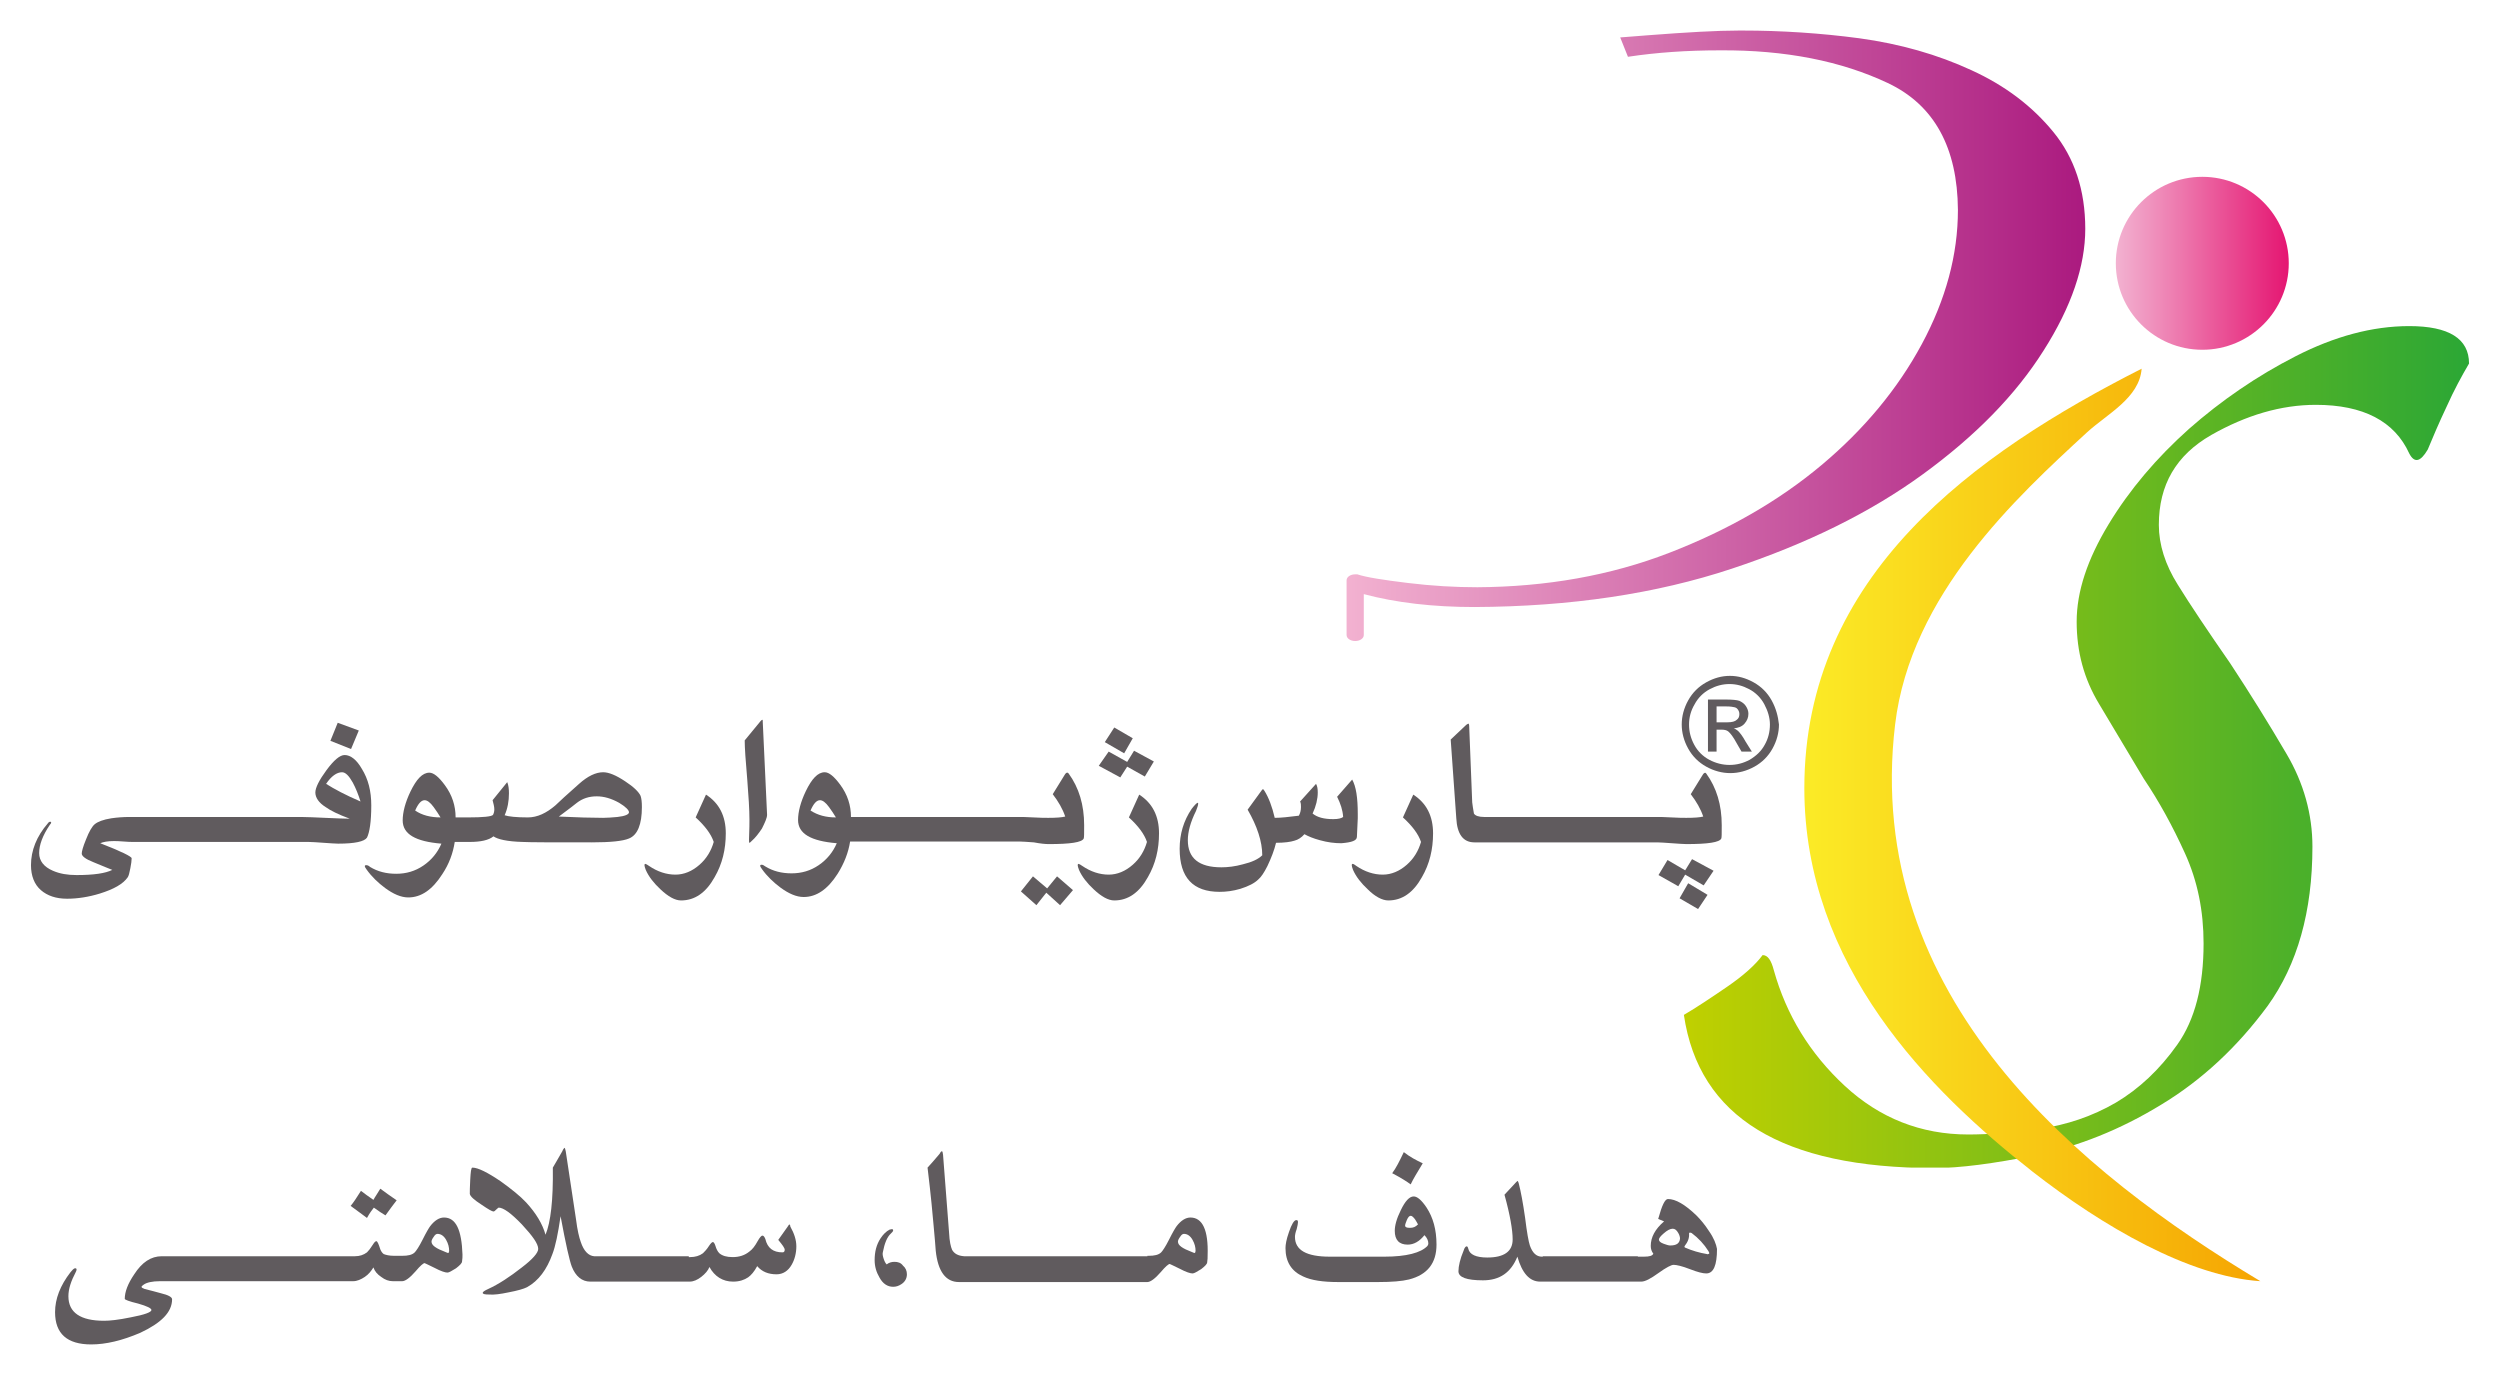 <?xml version="1.0" encoding="utf-8"?>
<!-- Generator: Adobe Illustrator 24.1.0, SVG Export Plug-In . SVG Version: 6.00 Build 0)  -->
<svg version="1.1" id="Layer_1" xmlns="http://www.w3.org/2000/svg" xmlns:xlink="http://www.w3.org/1999/xlink" x="0px" y="0px"
	 viewBox="0 0 58.11 31.95" style="enable-background:new 0 0 58.11 31.95;" xml:space="preserve">
<style type="text/css">
	.st0{fill:#605B5E;}
	.st1{clip-path:url(#SVGID_2_);fill:url(#SVGID_3_);}
	.st2{clip-path:url(#SVGID_5_);fill:url(#SVGID_6_);}
	.st3{clip-path:url(#SVGID_8_);fill:url(#SVGID_9_);}
	.st4{clip-path:url(#SVGID_11_);fill:url(#SVGID_12_);}
</style>
<g>
	<g>
		<g>
			<path class="st0" d="M8.69,28.07c0.11,0.08,0.2,0.14,0.27,0.18c0.1-0.14,0.19-0.26,0.26-0.35c-0.15-0.1-0.27-0.19-0.38-0.27
				c-0.07,0.12-0.13,0.2-0.16,0.26c-0.12-0.08-0.21-0.15-0.29-0.21c-0.1,0.16-0.18,0.28-0.24,0.35c0.16,0.12,0.29,0.21,0.38,0.28
				C8.59,28.2,8.65,28.12,8.69,28.07z"/>
			<path class="st0" d="M33.07,27.04c-0.15-0.07-0.3-0.15-0.44-0.26c-0.1,0.21-0.18,0.37-0.27,0.49c0.21,0.11,0.35,0.2,0.43,0.26
				C32.85,27.4,32.95,27.24,33.07,27.04z"/>
			<path class="st0" d="M10.32,28.3c-0.11,0-0.22,0.07-0.32,0.2c-0.03,0.04-0.09,0.14-0.18,0.32c-0.08,0.16-0.15,0.26-0.18,0.29
				c-0.06,0.06-0.16,0.08-0.29,0.08H9.33H9.17H9.16c-0.11,0-0.19-0.02-0.24-0.04c-0.03-0.02-0.06-0.06-0.08-0.11
				c-0.04-0.13-0.07-0.19-0.09-0.19c-0.03,0-0.05,0.03-0.09,0.09c-0.05,0.08-0.09,0.13-0.13,0.17c-0.08,0.06-0.17,0.09-0.28,0.09
				H8.2V29.2H6.15H5.99H4.1H3.94H3.76c-0.25,0-0.46,0.14-0.64,0.42c-0.15,0.22-0.22,0.41-0.22,0.57c0,0.02,0.1,0.06,0.31,0.11
				c0.21,0.06,0.31,0.11,0.31,0.15c0,0.05-0.16,0.11-0.48,0.17c-0.29,0.06-0.49,0.08-0.62,0.08c-0.55,0-0.83-0.19-0.83-0.57
				c0-0.17,0.06-0.35,0.17-0.56c0.01-0.02,0.02-0.04,0.02-0.06c0-0.03-0.02-0.03-0.04-0.03c-0.03,0.01-0.06,0.04-0.1,0.09
				c-0.24,0.31-0.36,0.62-0.36,0.93c0,0.5,0.28,0.75,0.84,0.75c0.34,0,0.72-0.09,1.14-0.27C3.75,30.75,4,30.5,4,30.2
				c0-0.05-0.09-0.1-0.26-0.14c-0.1-0.03-0.23-0.06-0.38-0.1c-0.05-0.02-0.07-0.03-0.07-0.05c0-0.01,0.02-0.03,0.05-0.05
				c0.07-0.05,0.2-0.08,0.38-0.08h0.21H4.1h1.89h0.16h1.89H8.2h0.01c0.09,0,0.18-0.04,0.27-0.1c0.09-0.06,0.15-0.14,0.2-0.22
				c0.03,0.09,0.09,0.16,0.18,0.22c0.09,0.07,0.18,0.1,0.27,0.1h0.04h0.16h0.02c0.07,0,0.18-0.08,0.31-0.23
				c0.11-0.13,0.18-0.19,0.21-0.19c0.01,0,0.08,0.04,0.23,0.11c0.15,0.08,0.25,0.11,0.3,0.11c0.04,0,0.1-0.04,0.2-0.1
				c0.09-0.07,0.14-0.12,0.14-0.16c0.01-0.06,0.01-0.11,0.01-0.16C10.73,28.59,10.6,28.3,10.32,28.3z M10.43,29.12
				c-0.01,0.01-0.04,0-0.08-0.02c-0.21-0.08-0.32-0.15-0.32-0.24c0-0.03,0.02-0.07,0.05-0.11c0.03-0.05,0.06-0.07,0.09-0.07
				c0.08,0,0.15,0.05,0.2,0.14c0.05,0.09,0.07,0.17,0.07,0.26C10.43,29.1,10.43,29.12,10.43,29.12z"/>
			<path class="st0" d="M20.79,29.33c-0.07,0-0.13,0.02-0.18,0.06c-0.03-0.03-0.05-0.07-0.07-0.13c-0.02-0.06-0.03-0.11-0.02-0.15
				c0.04-0.21,0.1-0.36,0.19-0.44c0.03-0.03,0.05-0.05,0.05-0.07c0-0.02-0.01-0.03-0.03-0.03c-0.01,0-0.03,0.01-0.05,0.01
				c-0.08,0.04-0.15,0.11-0.21,0.2c-0.1,0.15-0.14,0.32-0.14,0.51c0,0.15,0.04,0.28,0.11,0.4c0.08,0.15,0.19,0.22,0.32,0.22
				c0.07,0,0.13-0.02,0.19-0.06c0.08-0.05,0.13-0.13,0.13-0.23c0-0.08-0.03-0.15-0.09-0.2C20.94,29.35,20.87,29.33,20.79,29.33z"/>
			<path class="st0" d="M18.35,28.46c-0.01,0-0.02,0.02-0.04,0.05l-0.22,0.31c0.1,0.12,0.15,0.19,0.15,0.23
				c0,0.04-0.02,0.06-0.05,0.06c-0.22,0-0.35-0.1-0.4-0.31c-0.02-0.05-0.04-0.08-0.07-0.08c-0.02,0-0.06,0.04-0.11,0.13
				c-0.06,0.11-0.12,0.19-0.19,0.24c-0.11,0.09-0.24,0.13-0.39,0.13c-0.14,0-0.24-0.03-0.31-0.09c-0.04-0.04-0.07-0.1-0.09-0.17
				c-0.02-0.06-0.04-0.09-0.06-0.09c-0.02,0-0.05,0.03-0.09,0.09c-0.05,0.08-0.1,0.13-0.14,0.17c-0.08,0.06-0.18,0.09-0.3,0.09
				h-0.03V29.2h-2.2c-0.13-0.01-0.24-0.12-0.31-0.33c-0.04-0.11-0.08-0.28-0.11-0.52l-0.24-1.59c-0.01-0.05-0.02-0.08-0.03-0.08
				c-0.01,0.01-0.03,0.03-0.05,0.08c-0.1,0.17-0.17,0.3-0.22,0.38c0.01,0.76-0.05,1.27-0.17,1.56c-0.07-0.25-0.22-0.5-0.45-0.75
				c-0.14-0.15-0.34-0.31-0.59-0.49c-0.31-0.21-0.53-0.32-0.66-0.32c-0.03,0-0.04,0.1-0.05,0.28c-0.01,0.17-0.01,0.28-0.01,0.33
				c0.01,0.06,0.1,0.14,0.27,0.25c0.16,0.11,0.25,0.16,0.28,0.16c0.02,0,0.04-0.02,0.07-0.05c0.03-0.03,0.05-0.04,0.05-0.04
				c0.11,0,0.29,0.13,0.54,0.39c0.25,0.27,0.38,0.45,0.38,0.57c0,0.09-0.13,0.24-0.38,0.43c-0.28,0.22-0.54,0.39-0.78,0.5
				c-0.09,0.04-0.13,0.07-0.13,0.09c0,0.03,0.05,0.04,0.15,0.04c0.11,0.01,0.26-0.01,0.45-0.05c0.21-0.04,0.35-0.08,0.43-0.12
				c0.27-0.15,0.46-0.41,0.59-0.77c0.07-0.18,0.13-0.47,0.19-0.88c0.12,0.65,0.21,1.04,0.26,1.17c0.09,0.23,0.24,0.35,0.43,0.35
				h0.09h0.15h1.91h0.16h0v0c0.09,0,0.18-0.04,0.27-0.11c0.09-0.07,0.16-0.15,0.19-0.23c0.12,0.22,0.31,0.34,0.55,0.34
				c0.15,0,0.26-0.04,0.35-0.1c0.07-0.05,0.14-0.13,0.21-0.26c0.11,0.13,0.26,0.19,0.45,0.19c0.15,0,0.27-0.08,0.35-0.22
				c0.07-0.12,0.11-0.27,0.11-0.43c0-0.15-0.05-0.3-0.14-0.46C18.37,28.48,18.36,28.47,18.35,28.46z"/>
			<path class="st0" d="M32.86,27.81c-0.1,0-0.2,0.11-0.3,0.32c-0.1,0.2-0.14,0.36-0.14,0.48c0,0.21,0.1,0.32,0.3,0.32
				c0.14,0,0.27-0.07,0.39-0.22c0.06,0.06,0.09,0.13,0.09,0.19c0,0.03-0.01,0.04-0.02,0.06c-0.15,0.16-0.49,0.25-1,0.25h-1.27
				c-0.54,0-0.81-0.15-0.81-0.46c0-0.04,0.01-0.1,0.04-0.18c0.02-0.08,0.03-0.13,0.03-0.16c0-0.04-0.01-0.05-0.04-0.05
				c-0.05,0-0.11,0.1-0.17,0.28c-0.06,0.17-0.08,0.29-0.08,0.37c0,0.32,0.14,0.54,0.41,0.66c0.19,0.09,0.46,0.13,0.82,0.13h0.92
				c0.32,0,0.56-0.02,0.72-0.06c0.43-0.11,0.64-0.38,0.64-0.81c0-0.35-0.08-0.63-0.23-0.86C33.04,27.89,32.94,27.81,32.86,27.81z
				 M32.77,28.54c-0.08,0-0.11-0.02-0.11-0.05s0.02-0.08,0.04-0.13c0.03-0.07,0.06-0.1,0.09-0.1c0.03,0,0.06,0.03,0.1,0.08
				c0.03,0.05,0.05,0.08,0.07,0.12C32.9,28.52,32.85,28.54,32.77,28.54z"/>
			<path class="st0" d="M39.72,28.61c-0.09-0.14-0.19-0.26-0.29-0.36c-0.26-0.25-0.48-0.38-0.66-0.38c-0.07,0-0.14,0.15-0.22,0.44
				c-0.01,0.02-0.01,0.02,0.01,0.03l0.12,0.05c-0.21,0.18-0.31,0.37-0.31,0.57c0,0.07,0.02,0.13,0.06,0.18
				c-0.02,0.05-0.09,0.07-0.22,0.07h-0.14V29.2h-2.21v0.01h-0.02c-0.13,0-0.22-0.09-0.28-0.26c-0.03-0.09-0.07-0.31-0.11-0.64
				c-0.05-0.35-0.1-0.62-0.15-0.81c-0.01-0.03-0.02-0.05-0.02-0.05c-0.01,0-0.02,0.01-0.04,0.03l-0.27,0.29
				c0.13,0.47,0.19,0.82,0.19,1.04c0,0.28-0.2,0.42-0.59,0.42c-0.26,0-0.41-0.07-0.44-0.2c-0.01-0.04-0.02-0.06-0.04-0.06
				c-0.02,0-0.05,0.03-0.07,0.1c-0.08,0.19-0.12,0.36-0.12,0.48c0,0.14,0.19,0.21,0.57,0.21c0.39,0,0.65-0.18,0.8-0.55
				c0.11,0.38,0.28,0.58,0.53,0.58h0.06h0.15h1.9h0.16h0.08c0.09,0,0.22-0.07,0.4-0.2c0.18-0.13,0.3-0.19,0.35-0.19
				c0.07,0,0.2,0.03,0.38,0.1c0.18,0.07,0.3,0.1,0.38,0.1c0.17,0,0.25-0.19,0.25-0.57C39.89,28.92,39.84,28.78,39.72,28.61z
				 M38.82,28.95c-0.04,0-0.09-0.02-0.15-0.04c-0.08-0.03-0.11-0.06-0.11-0.1c0-0.03,0.04-0.08,0.11-0.14
				c0.08-0.07,0.15-0.11,0.21-0.11c0.05,0,0.09,0.03,0.13,0.1c0.03,0.05,0.04,0.1,0.04,0.13C39.04,28.9,38.97,28.95,38.82,28.95z
				 M39.68,29.15c-0.18-0.03-0.35-0.08-0.51-0.15c-0.02-0.01-0.02-0.02-0.01-0.04c0.07-0.09,0.11-0.18,0.1-0.29
				c0-0.01,0.01-0.02,0.02-0.02c0.02,0,0.03,0.01,0.04,0.01c0.16,0.12,0.29,0.26,0.39,0.42c0.02,0.03,0.02,0.04,0.02,0.06
				C39.7,29.15,39.69,29.16,39.68,29.15z"/>
			<path class="st0" d="M27.67,28.3c-0.11,0-0.22,0.07-0.32,0.2c-0.03,0.04-0.09,0.14-0.18,0.32c-0.08,0.16-0.15,0.26-0.18,0.29
				c-0.06,0.06-0.16,0.08-0.29,0.08h-0.03V29.2h-2.05h-0.16h-2.05v0c-0.14-0.01-0.23-0.06-0.28-0.15c-0.03-0.07-0.06-0.19-0.07-0.4
				l-0.14-1.81c-0.01-0.06-0.01-0.08-0.03-0.08c-0.01,0-0.03,0.02-0.05,0.06c-0.13,0.15-0.22,0.26-0.28,0.32
				c0.08,0.66,0.12,1.11,0.14,1.34c0.03,0.29,0.04,0.48,0.05,0.59c0.05,0.48,0.23,0.73,0.54,0.73h0.11h0.15h1.9h0.16h1.89h0.16h0.01
				c0.07,0,0.18-0.08,0.31-0.23c0.11-0.13,0.18-0.19,0.21-0.19c0.01,0,0.08,0.04,0.23,0.11c0.15,0.08,0.25,0.11,0.3,0.11
				c0.04,0,0.1-0.04,0.2-0.1c0.09-0.07,0.14-0.12,0.14-0.16c0.01-0.06,0.01-0.11,0.01-0.16C28.09,28.59,27.95,28.3,27.67,28.3z
				 M27.78,29.12c-0.01,0.01-0.04,0-0.08-0.02c-0.21-0.08-0.32-0.15-0.32-0.24c0-0.03,0.02-0.07,0.05-0.11
				c0.03-0.05,0.06-0.07,0.09-0.07c0.08,0,0.15,0.05,0.2,0.14c0.05,0.09,0.07,0.17,0.07,0.26C27.78,29.1,27.78,29.12,27.78,29.12z"
				/>
		</g>
		<g>
			<defs>
				<path id="SVGID_1_" d="M53.36,8.28c-0.9,0.46-1.73,1.03-2.48,1.69c-0.75,0.67-1.38,1.41-1.87,2.22
					c-0.49,0.81-0.74,1.56-0.74,2.26c0,0.7,0.17,1.33,0.52,1.91c0.35,0.58,0.69,1.16,1.04,1.74c0.35,0.52,0.67,1.1,0.96,1.74
					c0.29,0.64,0.43,1.33,0.43,2.09c0,0.99-0.2,1.77-0.61,2.35c-0.41,0.58-0.89,1.03-1.43,1.35c-0.55,0.32-1.15,0.52-1.78,0.61
					c-0.64,0.09-1.19,0.13-1.65,0.13c-1.1,0-2.06-0.38-2.87-1.13c-0.81-0.75-1.36-1.65-1.65-2.69c-0.06-0.23-0.14-0.35-0.26-0.35
					c-0.17,0.23-0.45,0.48-0.83,0.74c-0.38,0.26-0.71,0.48-1,0.65c0.35,2.38,2.29,3.56,5.83,3.56c0.58,0,1.36-0.1,2.35-0.3
					c0.98-0.2,1.96-0.59,2.91-1.17c0.96-0.58,1.78-1.35,2.48-2.3c0.69-0.96,1.04-2.19,1.04-3.7c0-0.75-0.2-1.48-0.61-2.17
					c-0.41-0.7-0.84-1.39-1.3-2.09c-0.52-0.75-0.93-1.36-1.22-1.83c-0.29-0.46-0.44-0.93-0.44-1.39c0-0.93,0.4-1.62,1.22-2.09
					c0.81-0.46,1.62-0.7,2.43-0.7c1.1,0,1.83,0.38,2.17,1.13c0.12,0.23,0.26,0.2,0.43-0.09c0.12-0.29,0.26-0.62,0.44-1
					c0.17-0.38,0.35-0.71,0.52-1c0-0.58-0.47-0.87-1.39-0.87C55.14,7.58,54.26,7.82,53.36,8.28z"/>
			</defs>
			<clipPath id="SVGID_2_">
				<use xlink:href="#SVGID_1_"  style="overflow:visible;"/>
			</clipPath>
			
				<linearGradient id="SVGID_3_" gradientUnits="userSpaceOnUse" x1="-170.329" y1="165.236" x2="-169.996" y2="165.236" gradientTransform="matrix(56.48 0 0 59.823 9659.314 -9867.521)">
				<stop  offset="0" style="stop-color:#C0D000"/>
				<stop  offset="1" style="stop-color:#27A637"/>
			</linearGradient>
			<rect x="39.14" y="7.58" class="st1" width="18.26" height="19.56"/>
		</g>
		<g>
			<defs>
				<path id="SVGID_4_" d="M41.94,18.32c0,4.13,2.9,7.03,5.3,8.91c1.64,1.28,3.64,2.44,5.3,2.55c-4.15-2.49-9.25-6.58-8.49-12.94
					c0.36-3.02,2.83-5.29,4.46-6.79c0.47-0.43,1.22-0.8,1.27-1.48C45.9,10.54,41.94,13.36,41.94,18.32"/>
			</defs>
			<clipPath id="SVGID_5_">
				<use xlink:href="#SVGID_4_"  style="overflow:visible;"/>
			</clipPath>
			
				<linearGradient id="SVGID_6_" gradientUnits="userSpaceOnUse" x1="-169.768" y1="165.095" x2="-169.435" y2="165.095" gradientTransform="matrix(33.431 0 0 64.786 5717.537 -10676.628)">
				<stop  offset="0" style="stop-color:#FBEA26"/>
				<stop  offset="1" style="stop-color:#F5A100"/>
			</linearGradient>
			<rect x="41.94" y="8.56" class="st2" width="10.61" height="21.22"/>
		</g>
		<g>
			<defs>
				<path id="SVGID_7_" d="M49.18,6.12c0,1.11,0.9,2.01,2.01,2.01c1.11,0,2.01-0.9,2.01-2.01c0-1.11-0.9-2.01-2.01-2.01
					C50.08,4.11,49.18,5.01,49.18,6.12"/>
			</defs>
			<clipPath id="SVGID_8_">
				<use xlink:href="#SVGID_7_"  style="overflow:visible;"/>
			</clipPath>
			
				<linearGradient id="SVGID_9_" gradientUnits="userSpaceOnUse" x1="-168.481" y1="170.904" x2="-168.149" y2="170.904" gradientTransform="matrix(13.628 0 0 13.122 2345.259 -2236.511)">
				<stop  offset="0" style="stop-color:#F2B1D0"/>
				<stop  offset="1" style="stop-color:#E30165"/>
			</linearGradient>
			<rect x="49.18" y="4.11" class="st3" width="4.02" height="4.02"/>
		</g>
		<g>
			<defs>
				<path id="SVGID_10_" d="M40.51,0.71h-0.02l-0.07,0c-0.51,0-1.21,0.04-2.12,0.11c-0.21,0.02-0.42,0.03-0.64,0.05
					c0.06,0.15,0.12,0.3,0.18,0.45c0.66-0.1,1.37-0.15,2.14-0.15c1.52-0.01,2.82,0.25,3.9,0.76c1.08,0.51,1.62,1.5,1.63,2.95
					c0,1.04-0.28,2.08-0.84,3.12c-0.56,1.04-1.34,1.98-2.33,2.81c-0.99,0.83-2.17,1.51-3.54,2.04c-1.37,0.53-2.86,0.79-4.46,0.8
					c-0.51,0-1.05-0.03-1.62-0.1c-0.57-0.07-0.96-0.13-1.17-0.2c-0.01,0-0.01,0-0.02,0c-0.01,0-0.02,0-0.03,0
					c-0.11,0-0.2,0.06-0.2,0.14v1.27c0,0.08,0.09,0.14,0.2,0.14c0.11,0,0.2-0.06,0.2-0.14v-0.95c0.75,0.2,1.61,0.3,2.57,0.3
					c2.24-0.01,4.23-0.31,5.98-0.89c1.75-0.58,3.23-1.31,4.45-2.2c1.22-0.89,2.15-1.84,2.8-2.87c0.65-1.02,0.97-1.97,0.97-2.83
					c0-0.9-0.25-1.65-0.74-2.25c-0.49-0.6-1.12-1.08-1.91-1.44c-0.78-0.36-1.65-0.61-2.6-0.74C42.32,0.77,41.4,0.71,40.51,0.71"/>
			</defs>
			<clipPath id="SVGID_11_">
				<use xlink:href="#SVGID_10_"  style="overflow:visible;"/>
			</clipPath>
			
				<linearGradient id="SVGID_12_" gradientUnits="userSpaceOnUse" x1="-169.967" y1="166.079" x2="-169.634" y2="166.079" gradientTransform="matrix(53.17 0 0 43.808 9068.372 -7267.847)">
				<stop  offset="0" style="stop-color:#F2B1D0"/>
				<stop  offset="1" style="stop-color:#A9167D"/>
			</linearGradient>
			<rect x="31.29" y="0.71" class="st4" width="17.19" height="14.21"/>
		</g>
		<g>
			<path class="st0" d="M8.63,18.72c0-0.33-0.07-0.61-0.22-0.85c-0.12-0.21-0.26-0.32-0.4-0.32c-0.11,0-0.25,0.12-0.42,0.35
				c-0.17,0.23-0.26,0.41-0.26,0.52c0,0.12,0.08,0.24,0.24,0.34c0.11,0.08,0.29,0.17,0.56,0.27c-0.13,0-0.32-0.01-0.57-0.02
				C7.32,19,7.14,18.99,7.01,18.99v0h0c0,0-0.01,0-0.01,0H6.85v0H5.16H5H3.31H3.16H3c-0.13,0-0.27,0.01-0.41,0.03
				C2.4,19.05,2.27,19.1,2.2,19.16c-0.06,0.05-0.13,0.17-0.2,0.35c-0.07,0.17-0.1,0.28-0.1,0.33c0,0.06,0.09,0.13,0.27,0.2
				c0.22,0.09,0.36,0.15,0.44,0.18c-0.16,0.08-0.43,0.12-0.83,0.12c-0.21,0-0.39-0.03-0.55-0.1c-0.21-0.09-0.32-0.23-0.32-0.41
				c0-0.19,0.08-0.41,0.25-0.66c0.02-0.02,0.03-0.04,0.03-0.05c0-0.01-0.01-0.02-0.02-0.02c-0.02,0-0.04,0.01-0.06,0.04
				c-0.26,0.3-0.39,0.63-0.39,0.97c0,0.25,0.08,0.45,0.23,0.58c0.15,0.13,0.35,0.2,0.61,0.2c0.24,0,0.5-0.04,0.76-0.12
				c0.32-0.1,0.54-0.22,0.65-0.38c0.02-0.03,0.04-0.1,0.06-0.21c0.02-0.1,0.03-0.18,0.03-0.23c0-0.04-0.24-0.16-0.73-0.35
				c0.07-0.03,0.17-0.05,0.31-0.05c0.05,0,0.13,0,0.23,0.01c0.1,0.01,0.18,0.01,0.24,0.01h0.2h0.02h1.83h0.02h1.83c0,0,0,0,0,0h0.16
				c0.08,0,0.2,0.01,0.35,0.02c0.16,0.01,0.27,0.02,0.34,0.02c0.39,0,0.61-0.05,0.67-0.14C8.59,19.35,8.63,19.1,8.63,18.72z
				 M7.58,18.22c0.12-0.18,0.25-0.27,0.37-0.27c0.08,0,0.16,0.08,0.25,0.24c0.07,0.13,0.13,0.28,0.18,0.44
				C8.03,18.48,7.77,18.34,7.58,18.22z"/>
			<polygon class="st0" points="8.34,16.98 7.85,16.8 7.68,17.22 8.16,17.41 			"/>
			<path class="st0" d="M14.53,18.16c-0.21-0.14-0.38-0.21-0.51-0.21c-0.17,0-0.36,0.09-0.56,0.27c-0.28,0.25-0.46,0.41-0.55,0.5
				C12.7,18.9,12.49,19,12.27,19c-0.27,0-0.45-0.02-0.54-0.05c0.07-0.16,0.1-0.33,0.1-0.51c0-0.1-0.01-0.19-0.04-0.26l-0.34,0.42
				c0.02,0.08,0.04,0.15,0.04,0.21c0,0.05-0.01,0.09-0.03,0.13c-0.03,0.04-0.23,0.06-0.58,0.06h-0.29c0-0.27-0.08-0.52-0.25-0.75
				c-0.14-0.19-0.26-0.29-0.36-0.29c-0.16,0-0.3,0.15-0.44,0.44c-0.12,0.25-0.18,0.48-0.18,0.67c0,0.32,0.3,0.49,0.9,0.54
				c-0.09,0.21-0.23,0.38-0.42,0.51c-0.19,0.13-0.4,0.19-0.63,0.19c-0.23,0-0.43-0.05-0.61-0.16c-0.03-0.03-0.06-0.04-0.09-0.04
				c-0.02,0-0.03,0.01-0.03,0.02c0,0.02,0.01,0.04,0.04,0.08c0.12,0.17,0.27,0.31,0.43,0.43c0.19,0.14,0.37,0.22,0.54,0.22
				c0.3,0,0.56-0.18,0.79-0.54c0.16-0.24,0.25-0.49,0.29-0.75c0,0,0,0,0,0h0.35c0.25,0,0.44-0.04,0.55-0.13
				c0.1,0.07,0.32,0.12,0.67,0.13c0.18,0.01,0.72,0.01,1.62,0.01c0.43,0,0.72-0.03,0.86-0.09c0.2-0.08,0.3-0.33,0.3-0.73
				c0-0.12-0.01-0.2-0.03-0.26C14.85,18.41,14.73,18.29,14.53,18.16z M9.65,18.84c0.07-0.16,0.14-0.24,0.22-0.24
				c0.06,0,0.13,0.05,0.21,0.16c0.06,0.08,0.11,0.16,0.16,0.24C10.01,19,9.81,18.95,9.65,18.84z M14.35,18.99
				c-0.12,0.01-0.23,0.02-0.33,0.02c-0.26,0-0.6-0.01-1.03-0.03c0.23-0.17,0.37-0.28,0.42-0.32c0.13-0.1,0.28-0.15,0.46-0.15
				c0.17,0,0.34,0.05,0.52,0.15c0.15,0.09,0.23,0.17,0.23,0.22C14.62,18.93,14.53,18.97,14.35,18.99z"/>
			<path class="st0" d="M16.41,18.47L16.17,19c0.22,0.2,0.36,0.39,0.42,0.57c-0.06,0.21-0.17,0.39-0.33,0.53
				c-0.17,0.15-0.36,0.23-0.56,0.23c-0.21,0-0.42-0.07-0.61-0.2c-0.04-0.03-0.08-0.05-0.09-0.05c-0.01,0-0.02,0.01-0.02,0.03
				c0,0.02,0.01,0.06,0.03,0.11c0.07,0.16,0.19,0.31,0.34,0.45c0.18,0.17,0.34,0.26,0.48,0.26c0.32,0,0.58-0.18,0.78-0.54
				c0.18-0.31,0.26-0.65,0.26-1.02C16.87,18.97,16.72,18.67,16.41,18.47z"/>
			<path class="st0" d="M17.83,18.94l-0.1-2.15c0-0.04,0-0.06-0.01-0.06c-0.01,0-0.02,0.01-0.04,0.03l-0.37,0.45
				c0,0.16,0.02,0.47,0.06,0.92c0.03,0.38,0.05,0.69,0.05,0.92c0,0.07,0,0.22-0.01,0.46c0,0.05,0,0.08,0.01,0.08
				c0.01,0,0.03-0.02,0.06-0.05c0.07-0.06,0.15-0.16,0.23-0.28C17.78,19.12,17.83,19.01,17.83,18.94z"/>
			<path class="st0" d="M24.38,19.62c0.5,0,0.77-0.04,0.81-0.13c0.01-0.02,0.01-0.12,0.01-0.31c0-0.47-0.12-0.87-0.36-1.2
				c-0.02-0.03-0.05-0.03-0.08,0.01l-0.29,0.47c0.13,0.17,0.23,0.34,0.29,0.52c-0.08,0.02-0.21,0.03-0.39,0.03
				c-0.08,0-0.19,0-0.35-0.01c-0.15-0.01-0.27-0.01-0.35-0.01h-0.19h-0.16h-1.69h-0.16h-1.69c0-0.27-0.08-0.52-0.25-0.75
				c-0.14-0.19-0.26-0.29-0.36-0.29c-0.16,0-0.3,0.15-0.44,0.44c-0.12,0.25-0.18,0.48-0.18,0.67c0,0.32,0.3,0.49,0.9,0.54
				c-0.09,0.21-0.23,0.38-0.42,0.51c-0.19,0.13-0.4,0.19-0.63,0.19c-0.23,0-0.43-0.05-0.61-0.16c-0.04-0.03-0.06-0.04-0.09-0.04
				c-0.02,0-0.03,0.01-0.03,0.02c0,0.02,0.01,0.04,0.04,0.08c0.12,0.17,0.27,0.31,0.43,0.43c0.19,0.14,0.37,0.22,0.54,0.22
				c0.3,0,0.56-0.18,0.79-0.54c0.15-0.24,0.25-0.49,0.29-0.75c0,0,0,0,0,0h1.85h0.02h1.83h0.02h0.21c0.07,0,0.19,0.01,0.34,0.02
				C24.19,19.61,24.3,19.62,24.38,19.62z M18.84,18.84c0.07-0.16,0.14-0.24,0.22-0.24c0.06,0,0.13,0.05,0.21,0.16
				c0.06,0.08,0.11,0.16,0.16,0.24C19.2,19,19.01,18.95,18.84,18.84z"/>
			<polygon class="st0" points="24.34,20.65 24.01,20.37 23.73,20.72 24.09,21.04 24.32,20.75 24.64,21.04 24.94,20.69 24.57,20.37 
							"/>
			<polygon class="st0" points="26.2,17.82 26.61,18.05 26.82,17.7 26.36,17.45 26.2,17.71 25.77,17.47 25.54,17.8 26.04,18.07 			
				"/>
			<path class="st0" d="M26.48,18.47L26.24,19c0.22,0.2,0.36,0.39,0.42,0.57c-0.06,0.21-0.17,0.39-0.33,0.53
				c-0.17,0.15-0.36,0.23-0.56,0.23c-0.21,0-0.42-0.07-0.61-0.2c-0.04-0.03-0.08-0.05-0.09-0.05c-0.01,0-0.02,0.01-0.02,0.03
				c0,0.02,0.01,0.06,0.03,0.11c0.07,0.16,0.19,0.31,0.34,0.45c0.18,0.17,0.34,0.26,0.48,0.26c0.32,0,0.58-0.18,0.78-0.54
				c0.18-0.31,0.26-0.65,0.26-1.02C26.94,18.97,26.79,18.67,26.48,18.47z"/>
			<polygon class="st0" points="26.33,17.16 25.9,16.91 25.68,17.25 26.13,17.51 			"/>
			<path class="st0" d="M31.54,19.45l0.02-0.43v-0.1c0-0.38-0.04-0.64-0.13-0.8l-0.35,0.4c0.08,0.16,0.13,0.31,0.14,0.47
				c-0.04,0.03-0.11,0.05-0.23,0.05c-0.21,0-0.37-0.04-0.48-0.13c0.08-0.17,0.12-0.34,0.12-0.49c0-0.08-0.01-0.15-0.04-0.2
				l-0.37,0.41c0.02,0.04,0.02,0.08,0.02,0.13c0,0.08-0.02,0.15-0.05,0.2c-0.23,0.03-0.42,0.05-0.56,0.05
				c-0.06-0.26-0.14-0.47-0.24-0.63c-0.02-0.02-0.03-0.04-0.03-0.04c0,0-0.02,0.01-0.04,0.04l-0.32,0.44
				c0.22,0.38,0.34,0.74,0.34,1.06c-0.09,0.09-0.24,0.16-0.45,0.21c-0.18,0.05-0.35,0.07-0.5,0.07c-0.52,0-0.78-0.21-0.78-0.63
				c0-0.19,0.06-0.42,0.19-0.68c0.03-0.08,0.05-0.13,0.05-0.17c0-0.01,0-0.02-0.01-0.02c-0.02,0-0.07,0.05-0.14,0.14
				c-0.19,0.28-0.28,0.59-0.28,0.93c0,0.67,0.31,1,0.93,1c0.15,0,0.31-0.02,0.48-0.07c0.19-0.06,0.33-0.13,0.42-0.22
				c0.06-0.05,0.13-0.15,0.21-0.31c0.09-0.19,0.16-0.37,0.2-0.54c0.19,0,0.34-0.02,0.43-0.05c0.08-0.02,0.16-0.07,0.23-0.15
				c0.09,0.05,0.21,0.1,0.36,0.14c0.18,0.05,0.34,0.07,0.5,0.07C31.42,19.58,31.54,19.54,31.54,19.45z"/>
			<path class="st0" d="M32.85,18.47L32.61,19c0.22,0.2,0.36,0.39,0.42,0.57c-0.06,0.21-0.17,0.39-0.33,0.53
				c-0.17,0.15-0.36,0.23-0.56,0.23c-0.21,0-0.42-0.07-0.61-0.2c-0.04-0.03-0.07-0.05-0.09-0.05c-0.01,0-0.02,0.01-0.02,0.03
				c0,0.02,0.01,0.06,0.03,0.11c0.07,0.16,0.19,0.31,0.34,0.45c0.17,0.17,0.34,0.26,0.48,0.26c0.32,0,0.58-0.18,0.78-0.54
				c0.18-0.31,0.26-0.65,0.26-1.02C33.31,18.97,33.16,18.67,32.85,18.47z"/>
			<polygon class="st0" points="39.04,20.88 39.47,21.13 39.69,20.8 39.24,20.53 			"/>
			<polygon class="st0" points="39.17,20.23 38.76,19.99 38.55,20.34 39.01,20.6 39.17,20.33 39.6,20.58 39.83,20.24 39.33,19.97 
							"/>
			<path class="st0" d="M39.59,17.99l-0.29,0.47c0.13,0.17,0.23,0.34,0.29,0.52c-0.08,0.02-0.21,0.03-0.39,0.03
				c-0.08,0-0.19,0-0.35-0.01c-0.15-0.01-0.27-0.01-0.35-0.01h-0.19h-0.16h-1.69h-0.16h-1.69h-0.11c-0.13,0-0.21-0.03-0.24-0.08
				c-0.02-0.1-0.03-0.19-0.04-0.26l-0.07-1.77c0-0.04-0.01-0.06-0.02-0.06c-0.02,0.01-0.04,0.02-0.05,0.03l-0.36,0.34l0.13,1.83
				c0.02,0.37,0.16,0.56,0.42,0.56h0.32h0.02h1.83h0.02h1.83h0.02h0.21c0.07,0,0.19,0.01,0.34,0.02c0.15,0.01,0.27,0.02,0.34,0.02
				c0.5,0,0.77-0.04,0.81-0.13c0.01-0.02,0.01-0.12,0.01-0.31c0-0.47-0.12-0.87-0.36-1.2C39.64,17.95,39.62,17.96,39.59,17.99z"/>
			<path class="st0" d="M40.4,16.99c-0.03-0.02-0.06-0.05-0.1-0.06c0.1-0.01,0.19-0.04,0.25-0.11c0.06-0.07,0.09-0.14,0.09-0.23
				c0-0.06-0.02-0.12-0.06-0.18c-0.04-0.06-0.09-0.09-0.15-0.12c-0.06-0.02-0.17-0.03-0.31-0.03h-0.42v1.21h0.2v-0.51h0.11
				c0.07,0,0.12,0.01,0.16,0.04c0.05,0.04,0.12,0.13,0.2,0.28l0.11,0.19h0.24l-0.15-0.24C40.51,17.12,40.45,17.04,40.4,16.99z
				 M40.14,16.79h-0.24v-0.37h0.22c0.1,0,0.16,0.01,0.2,0.02c0.04,0.01,0.06,0.03,0.08,0.06c0.02,0.03,0.03,0.06,0.03,0.1
				c0,0.06-0.02,0.1-0.06,0.13C40.33,16.77,40.26,16.79,40.14,16.79z"/>
			<path class="st0" d="M41.18,16.28c-0.1-0.18-0.24-0.32-0.42-0.42c-0.18-0.1-0.36-0.15-0.55-0.15c-0.19,0-0.37,0.05-0.55,0.15
				c-0.18,0.1-0.32,0.24-0.42,0.42c-0.1,0.18-0.15,0.37-0.15,0.56c0,0.19,0.05,0.38,0.15,0.56c0.1,0.18,0.24,0.32,0.42,0.42
				c0.18,0.1,0.37,0.15,0.56,0.15c0.19,0,0.38-0.05,0.56-0.15c0.18-0.1,0.32-0.24,0.42-0.42c0.1-0.18,0.15-0.37,0.15-0.56
				C41.33,16.65,41.28,16.46,41.18,16.28z M41.02,17.31c-0.08,0.15-0.2,0.26-0.35,0.35c-0.15,0.08-0.3,0.12-0.47,0.12
				c-0.16,0-0.32-0.04-0.47-0.12c-0.15-0.08-0.27-0.2-0.35-0.35c-0.08-0.15-0.12-0.3-0.12-0.47c0-0.16,0.04-0.32,0.13-0.47
				c0.08-0.15,0.2-0.27,0.35-0.35c0.15-0.08,0.3-0.12,0.46-0.12c0.16,0,0.31,0.04,0.46,0.12c0.15,0.08,0.27,0.2,0.35,0.35
				c0.08,0.15,0.13,0.31,0.13,0.47C41.14,17.01,41.1,17.17,41.02,17.31z"/>
		</g>
	</g>
</g>
</svg>
